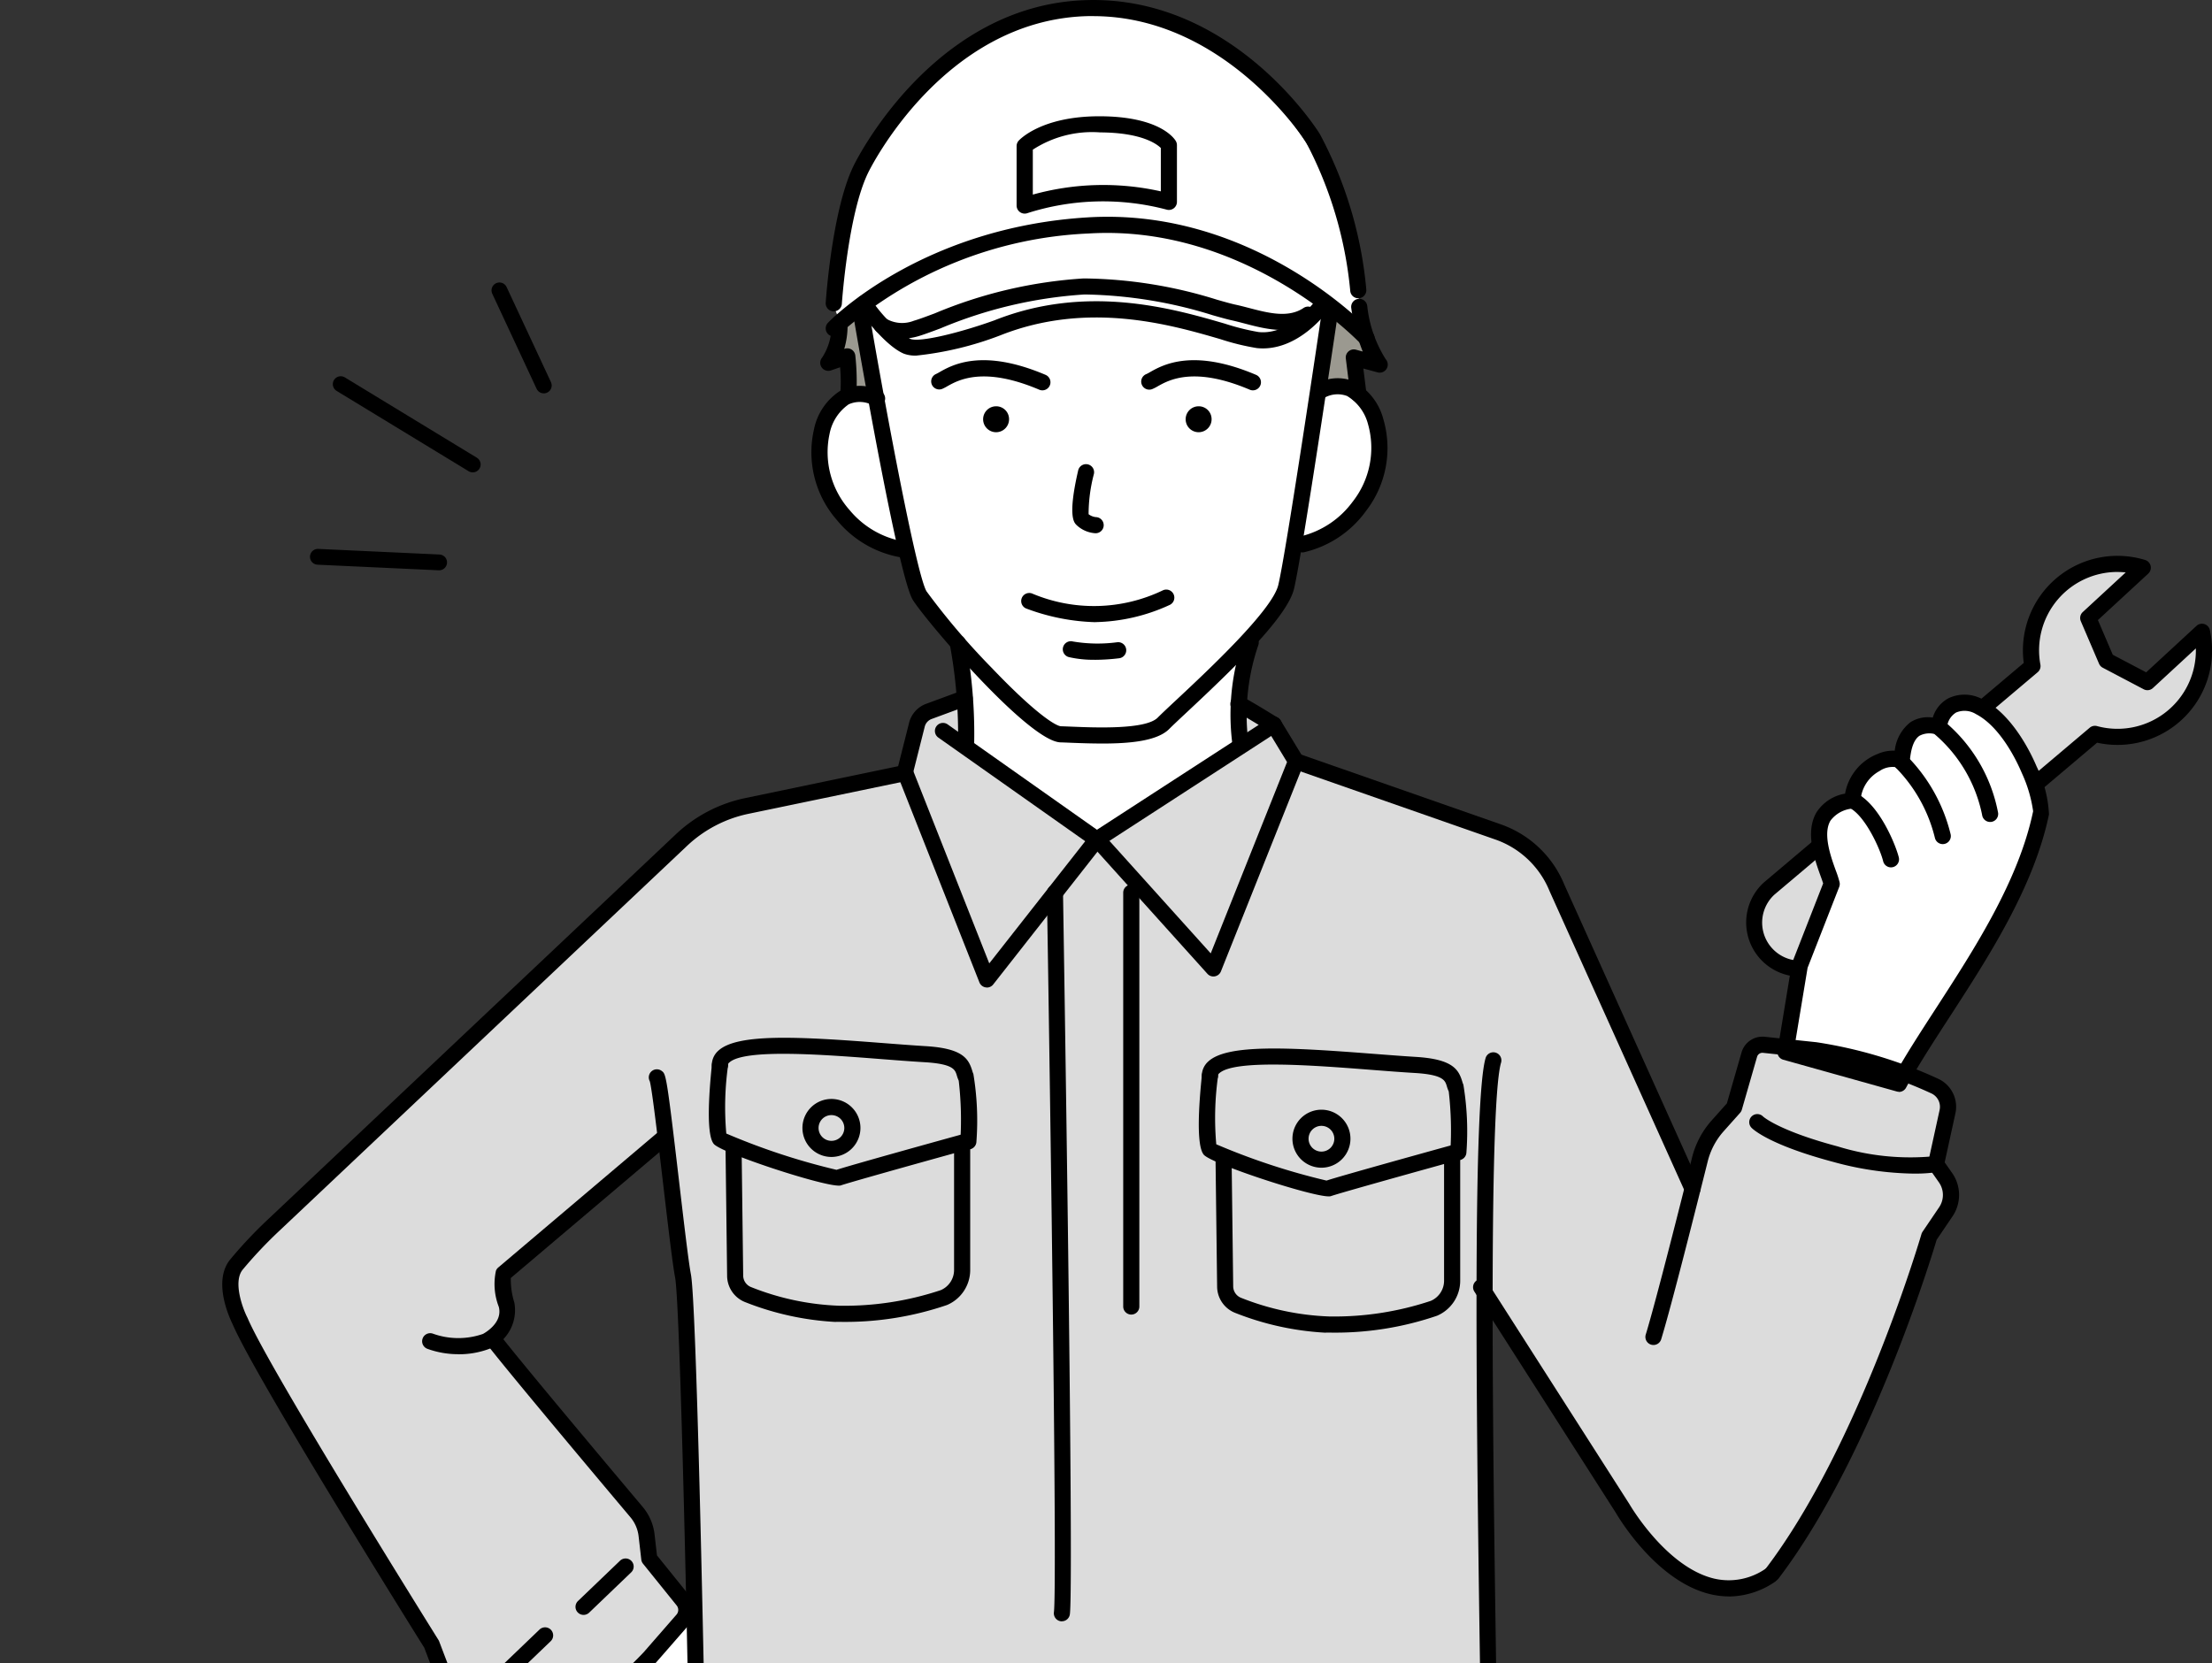 <svg xmlns="http://www.w3.org/2000/svg" xmlns:xlink="http://www.w3.org/1999/xlink" width="139.865" height="105.2" viewBox="0 0 139.865 105.2"><rect x="0" y="0" width="139.865" height="105.2" fill="#333333" stroke="none"/><defs><clipPath id="a"><rect width="139.865" height="105.2" fill="none"/></clipPath></defs><g transform="translate(-996.727 -863.815)"><g transform="translate(996.727 863.815)"><g transform="translate(0)" clip-path="url(#a)"><path d="M61.4,304.08l8.255-6.356,5.68,5.708-4.321,14.475L66.3,315.043l.4-1.715s-4.365-2.022-3.8-6.661Z" transform="translate(-26.476 -196.502)" fill="#fff"/><path d="M118.169,57.221s3.1,17.043,3.921,18.149,2.48,3.4,2.48,3.4l.454,5.934L133.29,90.8l9.072-6.155a23.518,23.518,0,0,1,.261-4.9l.4-1.413s2.052-1.78,2.238-3.5,2.854-17.509,2.854-17.509-1.267.628-1.994,1.068-1.285,1.251-3.9.55-5.937-2.367-10.207-1.571-8.613,2.432-9.829,2.142a9.881,9.881,0,0,1-2.957-1.776l-.438-.611Z" transform="translate(-63.941 -37.701)" fill="#fff"/><path d="M100.157,629.058,98.7,635.074l14.069,4.657.235-1.383-.817-8.222Z" transform="translate(-51.092 -415.187)" fill="#fff"/><path d="M186.2,630.77H172.617l.194,7.471,9.509,1.358,4.939-3.429Z" transform="translate(-99.877 -416.317)" fill="#fff"/><path d="M113.58,20.818l1.264-8.144S120.18,2.423,129.728,2.423s16.709,9.329,17.131,18.6L144.3,27.757l-28.116-.17Z" transform="translate(-60.912 -1.599)" fill="#fff"/><path d="M113.431,58.317a5.679,5.679,0,0,1-.365,1.564l-.344.951,1.2-.405.068,2.375,1.751.26-.962-5.65Z" transform="translate(-60.346 -37.893)" fill="#9b9990"/><path d="M31.834,300.32s6.749,5.548,21.729.806l-.551-80.785,2.3.458,1.311,80.685a29.948,29.948,0,0,0,21.751-1.447l.824-.559s-.573-39.1.456-48.588l1.2-42.9.412-3.565-.921-.748-.877-3.533,1.251-7.444-.092-25.121,10.116,15.753a6.092,6.092,0,0,0,3.253,2.5,16.684,16.684,0,0,0,1.824.5c1.416.272,2.1-.014,2.71-.963a96.248,96.248,0,0,0,10.07-21.45l1.519-3.012-1.09-1.554.958-4.375s-8.9-3.728-12.566-3.247l-1.161,4.035L94.4,157.865l-.373,1.5-.793,1.36L83.5,139.279l-14.647-5.294L67.7,132.143l-2.515-1.886a3,3,0,0,0,.2,2.012c.494,1.119-9.281,6.463-9.281,6.463l-8.4-5.994-.089-2.835-2.847,1.3-.924,3.366-12.371,2.642L1.019,166.244l.741,2.568,12.3,20.714,1.256,3.175,2.84,0L20.7,196c.148.11,5.761-3.387,9.61-8.107.386-.474.092-.53.092-.53l-2.457-3.049-.638-2.726-9.275-11.274s.813-.817.689-4.027L29,157.758l1.228,10.512.666,23.6-.647,9.977.065,4.293L31,217.509l.869,2.609.079,40.684Z" transform="translate(13.38 -85.737)" fill="#dcdcdc"/><path d="M180.816,76.386a.82.82,0,1,1-.82-.806.813.813,0,0,1,.82.806" transform="translate(-104.207 -49.884)"/><path d="M143.149,76.386a.82.82,0,1,1-.82-.806.813.813,0,0,1,.82.806" transform="translate(-79.346 -49.884)"/><path d="M86.271,659.488a77.049,77.049,0,0,1-9.614.109c-3.48-.331-10.162.745-11.524-1.412s-.968-7.214.948-9.039c.51-.487.079-1.186,1.937-1.922,5.557-2.2,7.66-3.39,8.037-4.109,0,0,7.034-.981,8.286,0,1.855,1.453.492,4.449,3.281,3.314,2.754-1.121,2.7.908,2.7.908.8,3.6-1.662,10.982-4.046,12.151" transform="translate(-28.404 -424.178)" fill="#9e9e9e"/><path d="M164.346,658.8s6.435.175,10-.165,10.972.979,12.366-1.23,1.031-8.067-.93-9.936c-.522-.5-1.117-2.338-3.016-3.1a6.058,6.058,0,0,1-2.525-2.077s-2.954.829-2.751.194c1.221-3.832-10.538-3.364-8.893.427.266.614-2.4-1.272-2.964-1.008-1.357.64-3.8,10.148-3.8,10.148-.818,3.681.073,5.55,2.515,6.747" transform="translate(-92.564 -422.295)" fill="#9e9e9e"/><path d="M204.551,57.414l-.683,5.273a5.624,5.624,0,0,1,1.347-.363,1.654,1.654,0,0,1,1.038.5l-.147-2.317,1.636.442-1.356-2.135Z" transform="translate(-120.504 -37.894)" fill="#9b9990"/><path d="M309.486,105.131l-3.447,3.183L307.192,111l2.591,1.364,3.447-3.183a5.469,5.469,0,0,1-6.763,6.457l-16.651,14.074a2.916,2.916,0,1,1-3.956-4.285l16.651-14.074a5.469,5.469,0,0,1,6.975-6.227" transform="translate(-174 -69.231)" fill="#dcdcdc"/><path d="M286.857,130.015a3.426,3.426,0,0,1-2.331-5.943l16.449-13.9a5.978,5.978,0,0,1,7.672-6.511.51.51,0,0,1,.2.863l-3.183,2.938.94,2.194,2.112,1.111,3.183-2.939a.51.51,0,0,1,.844.266,5.978,5.978,0,0,1-7.13,7.123l-16.453,13.907a3.38,3.38,0,0,1-2.3.895m20.052-25.6a4.954,4.954,0,0,0-4.884,5.86.512.512,0,0,1-.172.482L285.2,124.836a2.406,2.406,0,0,0,3.281,3.521l16.668-14.089a.513.513,0,0,1,.462-.1,4.956,4.956,0,0,0,6.246-4.914l-2.716,2.508a.51.51,0,0,1-.583.076l-2.591-1.364a.509.509,0,0,1-.231-.251l-1.153-2.691a.51.51,0,0,1,.123-.576l2.716-2.508a4.975,4.975,0,0,0-.513-.027" transform="translate(-173.013 -68.245)"/><path d="M297.887,154.807c2.492-4.611,7.656-10.755,8.986-17.138a7.727,7.727,0,0,0-.75-2.73,8.249,8.249,0,0,0-3.133-3.97,1.634,1.634,0,0,0-2.573,1.268c-2.538-.68-2.254,2.326-2.4,2.177-.586-.59-3.05.421-3.05,2.473h0c-3.653.515-1.54,4.3-1.332,5.278l-2.021,5.167-.9,5.467Z" transform="translate(-177.822 -86.266)" fill="#fff"/><path d="M296.9,154.327a.5.5,0,0,1-.137-.019l-7.175-2.008a.51.51,0,0,1-.366-.574l.9-5.466a.519.519,0,0,1,.028-.1l1.959-5.011c-.039-.128-.1-.3-.163-.472-.375-1.04-1-2.782-.251-4.032a2.676,2.676,0,0,1,1.8-1.174,3.317,3.317,0,0,1,2.05-2.507,2.429,2.429,0,0,1,1.091-.21,2.643,2.643,0,0,1,.986-1.795,2.064,2.064,0,0,1,1.418-.3,2.064,2.064,0,0,1,1-1.225,2.366,2.366,0,0,1,2.2.1c1.89.98,3.057,3.482,3.369,4.225a7.71,7.71,0,0,1,.779,3.031c-.956,4.588-3.8,8.976-6.311,12.848-1.027,1.585-2,3.083-2.726,4.43a.51.51,0,0,1-.449.268m-6.6-2.885,6.346,1.775c.719-1.285,1.621-2.676,2.571-4.142,2.461-3.8,5.25-8.1,6.167-12.5a8.584,8.584,0,0,0-.714-2.414c-.285-.678-1.319-2.907-2.9-3.73a1.378,1.378,0,0,0-1.256-.1,1.212,1.212,0,0,0-.577.982.509.509,0,0,1-.637.425,1.343,1.343,0,0,0-1.1.063c-.454.305-.55,1.077-.6,1.448-.033.258-.069.551-.392.662a.536.536,0,0,1-.539-.128,1.459,1.459,0,0,0-1,.251,2.3,2.3,0,0,0-1.157,1.564.505.505,0,0,1,.081.212.51.51,0,0,1-.433.577l-.108.015a1.934,1.934,0,0,0-1.481.766c-.5.834.022,2.289.337,3.159a6.319,6.319,0,0,1,.239.742.507.507,0,0,1-.024.291l-2,5.117Z" transform="translate(-176.831 -85.276)"/><path d="M322.672,140.924a9.485,9.485,0,0,0-3.144-5.4" transform="translate(-196.841 -89.448)" fill="#fff"/><path d="M321.681,140.444a.51.51,0,0,1-.5-.443,9.075,9.075,0,0,0-2.973-5.081.51.51,0,1,1,.669-.769,9.935,9.935,0,0,1,3.315,5.719.509.509,0,0,1-.44.571.487.487,0,0,1-.066,0" transform="translate(-195.851 -88.458)"/><path d="M312.191,141.62a10.026,10.026,0,0,1,2.653,4.729" transform="translate(-191.998 -93.471)" fill="#fff"/><path d="M313.853,145.868a.51.51,0,0,1-.5-.391,9.552,9.552,0,0,0-2.515-4.484.51.51,0,0,1,.715-.728,10.6,10.6,0,0,1,2.792,4.974.51.51,0,0,1-.5.629" transform="translate(-191.008 -92.481)"/><path d="M305.645,152.621c-.2-.815-1.213-3.147-2.426-3.726" transform="translate(-186.077 -98.273)" fill="#fff"/><path d="M304.654,152.14a.51.51,0,0,1-.495-.389c-.195-.8-1.161-2.914-2.15-3.386a.51.51,0,0,1,.44-.921c1.459.7,2.5,3.26,2.7,4.065a.51.51,0,0,1-.375.616.515.515,0,0,1-.121.015" transform="translate(-185.087 -97.282)"/><path d="M223.78,168.169a.509.509,0,0,1-.465-.3l-8.572-19.029a5.734,5.734,0,0,0-3.418-3.26l-12.782-4.47a.51.51,0,1,1,.337-.963l12.782,4.47a6.743,6.743,0,0,1,4.018,3.821l8.565,19.012a.509.509,0,0,1-.255.674.5.5,0,0,1-.209.045" transform="translate(-116.764 -92.48)"/><path d="M78.37,347.317c-.454,0-1.432-.417-3.9-2.589a.511.511,0,0,1-.16-.5l.4-1.716a.51.51,0,0,1,.993.233l-.331,1.416a14.658,14.658,0,0,0,2.938,2.124.51.51,0,0,1,.407.924.587.587,0,0,1-.346.108" transform="translate(-34.983 -225.804)"/><path d="M116.344,83.133s-4.009-1.172-4.859-3.848-.81-3.511.035-4.734a3.048,3.048,0,0,1,2.32-1.228l.509.4Z" transform="translate(-59.121 -48.394)" fill="#fff"/><path d="M200.394,81.943s3.928-1.42,4.61-4.144.59-3.555-.33-4.722A3.047,3.047,0,0,0,202.281,72l-.482.436Z" transform="translate(-118.211 -47.518)" fill="#fff"/><path d="M115.31,82.625a.48.48,0,0,1-.066,0,6.7,6.7,0,0,1-4.1-2.373,6.5,6.5,0,0,1-1.448-5.716,3.777,3.777,0,0,1,1.8-2.538,2.723,2.723,0,0,1,2.475.147.51.51,0,1,1-.563.851,1.7,1.7,0,0,0-1.513-.059,2.941,2.941,0,0,0-1.208,1.857,5.509,5.509,0,0,0,1.268,4.835,5.711,5.711,0,0,0,3.427,1.986.51.51,0,0,1-.064,1.016" transform="translate(-58.231 -47.365)"/><path d="M199.848,81.371a.51.51,0,0,1-.1-1.011,5.753,5.753,0,0,0,3.3-2.2,5.508,5.508,0,0,0,.965-4.9,2.94,2.94,0,0,0-1.321-1.778,1.7,1.7,0,0,0-1.51.157.513.513,0,0,1-.711-.108.507.507,0,0,1,.1-.708,2.723,2.723,0,0,1,2.461-.3,3.778,3.778,0,0,1,1.95,2.421,6.5,6.5,0,0,1-1.089,5.8,6.7,6.7,0,0,1-3.948,2.625.521.521,0,0,1-.1.009" transform="translate(-117.514 -46.436)"/><path d="M153.306,111.755a13.382,13.382,0,0,1-4.346-.851.51.51,0,1,1,.327-.966,10.049,10.049,0,0,0,8.281-.2.51.51,0,1,1,.4.938,11.69,11.69,0,0,1-4.661,1.074" transform="translate(-84.035 -72.404)"/><path d="M158.348,120.458a6.867,6.867,0,0,1-1.64-.169.51.51,0,0,1,.254-.988,9.342,9.342,0,0,0,2.8.049.51.51,0,0,1,.135,1.011,12.957,12.957,0,0,1-1.553.1" transform="translate(-89.124 -78.73)"/><path d="M178,68.912a.51.51,0,0,1-.2-.04c-3.542-1.505-5.132-.6-5.812-.219a2.88,2.88,0,0,1-.336.173.51.51,0,1,1-.38-.946,2.358,2.358,0,0,0,.213-.114c.81-.46,2.708-1.536,6.714.167a.51.51,0,0,1-.2.979" transform="translate(-98.778 -44.225)"/><path d="M138.857,68.912a.51.51,0,0,1-.2-.04c-3.542-1.505-5.132-.6-5.812-.219a2.882,2.882,0,0,1-.336.173.51.51,0,0,1-.38-.946,2.36,2.36,0,0,0,.213-.114c.81-.46,2.708-1.536,6.714.167a.51.51,0,0,1-.2.979" transform="translate(-72.945 -44.225)"/><path d="M136.312,125.434H136.3a.51.51,0,0,1-.494-.526,31.193,31.193,0,0,0-.521-6.233.51.51,0,0,1,1-.2,31.617,31.617,0,0,1,.541,6.467.51.51,0,0,1-.509.494" transform="translate(-75.229 -77.924)"/><path d="M188.063,125.331a.51.51,0,0,1-.5-.419,14.468,14.468,0,0,1,.685-6.577.51.51,0,0,1,.959.347,13.662,13.662,0,0,0-.641,6.047.51.51,0,0,1-.41.593.531.531,0,0,1-.092.008" transform="translate(-109.643 -77.881)"/><path d="M125.989,134.084a.51.51,0,0,1-.495-.635l.754-2.988a1.723,1.723,0,0,1,1.075-1.2l2.26-.833a.51.51,0,1,1,.353.957l-2.26.833a.7.7,0,0,0-.439.488l-.754,2.987a.51.51,0,0,1-.494.385" transform="translate(-68.766 -84.746)"/><path d="M82.461,250.693a.513.513,0,0,1-.075-.006c-1.361-.2-1.253-2.63-1.218-3.115h0c-.017-.518.064-2.374.641-9.879-.162-8.266-.54-24.227-.811-25.627-.155-.8-.446-3.278-.754-5.9-.314-2.678-.7-6-.846-6.5a.51.51,0,0,1,.765-.643c.258.2.3.236,1.094,7.027.292,2.489.594,5.062.742,5.826.356,1.836.81,24.847.83,25.826a.472.472,0,0,1,0,.049c-.269,3.5-.68,9.2-.651,9.771a.544.544,0,0,1,.007.129c-.072,1.009.135,2,.348,2.032a.51.51,0,0,1-.073,1.015m-.307-3.264h0Zm0,0h0m0,0v0m-2.622-47.608h0m0,0h0" transform="translate(-38.313 -131.283)"/><path d="M99.774,474.673A29.02,29.02,0,0,1,93.408,474a11.013,11.013,0,0,1-3-1.209A2.969,2.969,0,0,1,88.889,470c.653-11.3.416-22.946.164-35.27-.105-5.143-.214-10.462-.257-15.862-.165-20.341.279-27.079.558-29.286a.51.51,0,0,1,1.012.128c-.276,2.181-.714,8.868-.55,29.15.044,5.393.152,10.709.257,15.85.253,12.345.49,24.005-.166,35.349a1.959,1.959,0,0,0,1,1.837,10.011,10.011,0,0,0,2.726,1.1c5.866,1.318,11.65.38,16.034-.584a1.9,1.9,0,0,0,1.483-1.865l-.736-79.107a.51.51,0,0,1,.5-.515h.005a.51.51,0,0,1,.51.506l.736,79.107a2.924,2.924,0,0,1-2.284,2.871,47.1,47.1,0,0,1-10.111,1.258" transform="translate(-44.531 -256.838)"/><path d="M169.182,473.32a22.49,22.49,0,0,1-7.617-1.18,2.26,2.26,0,0,1-1.493-2.093c-.26-12.405-.338-26.014-.413-39.174-.077-13.559-.157-27.58-.437-40.294a.51.51,0,0,1,1.02-.023c.28,12.723.36,26.748.437,40.311.075,13.156.152,26.761.413,39.159a1.247,1.247,0,0,0,.821,1.156c2.007.731,7.613,2.181,16.285-.15a18.561,18.561,0,0,0,3.412-1.307,2.352,2.352,0,0,0,1.279-2.016c.2-5.848.84-28.908.84-80.077a.51.51,0,0,1,1.02,0c0,51.185-.643,74.259-.84,80.111a3.371,3.371,0,0,1-1.835,2.89,19.643,19.643,0,0,1-3.611,1.384,35.763,35.763,0,0,1-9.282,1.3" transform="translate(-91.037 -255.506)"/><path d="M231.838,247.628a.51.51,0,0,1-.5-.41l-.51-2.557a.519.519,0,0,1-.01-.1v-2.026a.526.526,0,0,1,.012-.113l.832-3.684a.475.475,0,0,1,.023-.075,8.834,8.834,0,0,0,.212-3.014c-.009-.172-.015-.312-.016-.409-.007-.633-.022-1.614-.04-2.855-.227-15.476-.389-33.58.381-36.23a.51.51,0,1,1,.979.285c-.826,2.843-.473,26.881-.34,35.93.018,1.243.032,2.224.04,2.858,0,.088.007.215.015.371a9.537,9.537,0,0,1-.267,3.4l-.811,3.592v1.919l.5,2.508a.51.51,0,0,1-.4.6.5.5,0,0,1-.1.01" transform="translate(-138.292 -129.221)"/><path d="M20,204.584a1.516,1.516,0,0,1-1.117-.491L16.5,201.506h-.569a2.8,2.8,0,0,1-2.6-1.8l-.555-1.461c-.719-1.15-10.7-17.141-12.108-20.44C.5,177.464-.632,175.1.493,173.7a28.226,28.226,0,0,1,2.492-2.636l25.7-24.271a9.074,9.074,0,0,1,4.379-2.286l9.725-2.028a.51.51,0,0,1,.208,1L33.276,145.5a8.048,8.048,0,0,0-3.887,2.029L3.682,171.808a27.656,27.656,0,0,0-2.393,2.528c-.625.779.022,2.487.3,3.024a.352.352,0,0,1,.016.034c1.367,3.236,11.96,20.185,12.066,20.356a.52.52,0,0,1,.045.089l.573,1.508a1.775,1.775,0,0,0,1.648,1.138h.793a.509.509,0,0,1,.375.165L19.63,203.4a.49.49,0,0,0,.586.107,26.512,26.512,0,0,0,6.422-4.968l2.085-2.391a.451.451,0,0,0,.011-.579l-2.129-2.642a.514.514,0,0,1-.109-.262l-.169-1.473a2.26,2.26,0,0,0-.516-1.2c-1.742-2.069-7.536-8.964-8.982-10.821a.51.51,0,1,1,.8-.627c1.434,1.843,7.219,8.726,8.957,10.792a3.274,3.274,0,0,1,.75,1.74l.152,1.327,2.037,2.527a1.469,1.469,0,0,1-.037,1.89l-2.105,2.413a27.6,27.6,0,0,1-6.7,5.179,1.491,1.491,0,0,1-.694.17" transform="translate(14.052 -94.03)"/><path d="M39.459,224.472a5.681,5.681,0,0,1-1.944-.339.51.51,0,0,1,.348-.959,4.742,4.742,0,0,0,3.162.016c.152-.082,1.262-.72,1-1.716a3.978,3.978,0,0,1-.178-2.285.507.507,0,0,1,.144-.2l10.072-8.532a.51.51,0,0,1,.659.778l-9.937,8.417a4.908,4.908,0,0,0,.225,1.56,2.653,2.653,0,0,1-1.537,2.9l-.031.015a5.486,5.486,0,0,1-1.979.349" transform="translate(-10.487 -138.824)"/><path d="M190.605,332.548a.52.52,0,0,1-.107-.011.51.51,0,0,1-.393-.6l.469-2.2a.51.51,0,1,1,1,.212l-.469,2.2a.51.51,0,0,1-.5.4" transform="translate(-111.413 -217.363)"/><path d="M196.129,331.771a.518.518,0,0,1-.107-.011.51.51,0,0,1-.393-.6l.468-2.2a.51.51,0,1,1,1,.213l-.469,2.2a.51.51,0,0,1-.5.4" transform="translate(-115.059 -216.85)"/><path d="M48.211,307.281a.51.51,0,0,1-.353-.878l3.686-3.535a.51.51,0,1,1,.706.737l-3.686,3.535a.51.51,0,0,1-.353.142" transform="translate(-17.431 -199.804)"/><path d="M66.209,293.5a.51.51,0,0,1-.353-.878l2.652-2.543a.51.51,0,1,1,.706.736l-2.652,2.543a.509.509,0,0,1-.353.142" transform="translate(-29.31 -191.364)"/><path d="M151.107,360.523a.51.51,0,0,1-.509-.478l-.737-11.745a.51.51,0,0,1,.477-.541.5.5,0,0,1,.541.477l.737,11.745a.51.51,0,0,1-.477.541h-.032" transform="translate(-84.858 -229.525)"/><path d="M69.627,329.806a.491.491,0,0,1-.074-.005,9.749,9.749,0,0,1-4.659-2.631,5.965,5.965,0,0,1-1.976-5.2l-.487-.455a.51.51,0,0,1,.7-.745l.686.642a.51.51,0,0,1,.148.49,4.905,4.905,0,0,0,1.62,4.51,9,9,0,0,0,4.12,2.375.51.51,0,0,1-.075,1.014" transform="translate(-27.046 -211.625)"/><path d="M272.684,227.311a.51.51,0,0,1-.406-.818c5.933-7.806,9.807-21.029,9.846-21.161a.507.507,0,0,1,.067-.144l1.053-1.555a1.388,1.388,0,0,0-.012-1.566l-.607-.867a.51.51,0,0,1-.08-.4l.725-3.309a.936.936,0,0,0-.5-1.046,27.45,27.45,0,0,0-7.429-2.235l-3.229-.339a.351.351,0,0,0-.385.259l-.959,3.333a.51.51,0,0,1-.11.2l-1.04,1.166a4.509,4.509,0,0,0-1.007,1.9c-.672,2.688-2.3,9.165-2.945,11.259a.51.51,0,1,1-.975-.3c.633-2.071,2.261-8.528,2.931-11.208a5.531,5.531,0,0,1,1.235-2.333l.963-1.079.927-3.222a1.38,1.38,0,0,1,1.472-.992l3.259.344a28.552,28.552,0,0,1,7.738,2.328,1.951,1.951,0,0,1,1.053,2.181l-.677,3.09.479.683a2.414,2.414,0,0,1,.022,2.723l-1.009,1.49c-.333,1.119-4.183,13.776-9.99,21.416a.509.509,0,0,1-.406.2" transform="translate(-160.63 -127.282)"/><path d="M248.822,258.048a5.075,5.075,0,0,1-1.2-.147c-3.447-.837-5.858-4.982-5.959-5.158l-8.927-13.963a.51.51,0,1,1,.859-.549l8.94,13.984c.035.06,2.311,3.964,5.33,4.7a4.084,4.084,0,0,0,3.276-.618.51.51,0,1,1,.553.856,5.236,5.236,0,0,1-2.872.9" transform="translate(-139.504 -157.081)"/><path d="M142.776,139.039a.511.511,0,0,1-.294-.093l-9.725-6.863a.51.51,0,1,1,.589-.833l9.442,6.664,10.226-6.632c-.7-.424-1.333-.8-1.471-.854a.51.51,0,0,1,.379-.947c.344.138,1.86,1.072,2.316,1.355a.51.51,0,0,1,.008.861l-11.194,7.26a.511.511,0,0,1-.277.082" transform="translate(-73.427 -85.435)"/><path d="M131.167,156.252a.494.494,0,0,1-.074-.005.51.51,0,0,1-.4-.317l-5.179-13.116a.51.51,0,1,1,.949-.375l4.853,12.29,6.4-8.15a.51.51,0,1,1,.8.629l-6.947,8.849a.51.51,0,0,1-.4.2" transform="translate(-68.765 -93.798)"/><path d="M111.923,336.5c-8.4,0-13.616-1.307-16.72-2.594a.51.51,0,1,1,.391-.942c13.957,5.791,40.934-.109,44.283-1.152a.51.51,0,1,1,.3.973,117.271,117.271,0,0,1-18.376,3.193c-3.7.366-6.981.522-9.881.522" transform="translate(-48.575 -218.983)"/><path d="M111.923,324.034c-8.4,0-13.616-1.307-16.72-2.594a.51.51,0,0,1,.391-.942c13.957,5.791,40.934-.109,44.283-1.152a.51.51,0,1,1,.3.973,117.254,117.254,0,0,1-18.376,3.193c-3.7.366-6.981.522-9.881.522" transform="translate(-48.575 -210.757)"/><path d="M87.154,363.26a.847.847,0,0,1-.289-.051c-.513-.185-.819-.812-.963-1.973-.239-1.928-.19-7.341-.172-8.762a1.418,1.418,0,0,1-.62-1.168l-.006-.117c-.057-.984-.164-2.813,1.079-2.967a.529.529,0,0,1,.136,0l9.266,1.357a.51.51,0,0,1,.432.567c-.1.839-1.031,8.239-1.8,9.51-1.175,1.939-5.686,3.218-6.564,3.451a.922.922,0,0,1-.5.151m.087-1h0Zm-.964-13.015c-.074.059-.245.358-.156,1.881l.007.12c.017.313.154.381.211.4a.488.488,0,0,1,.414.508c0,.068-.1,6.847.16,8.957a2.994,2.994,0,0,0,.274,1.081.492.492,0,0,1,.11-.044c1.39-.358,5.184-1.6,6.044-3.018.47-.775,1.2-5.493,1.6-8.612Z" transform="translate(-42.097 -229.83)"/><path d="M100.577,223.133a18.091,18.091,0,0,1-5.689-1.238,1.8,1.8,0,0,1-1.184-1.666l-.1-8.049a.51.51,0,0,1,.5-.516h.006a.51.51,0,0,1,.51.5l.1,8.045a.789.789,0,0,0,.519.726,16.544,16.544,0,0,0,5.54,1.171,19.265,19.265,0,0,0,6.432-.985,1.388,1.388,0,0,0,.843-1.278v-7.941a.51.51,0,1,1,1.02,0v7.941a2.407,2.407,0,0,1-1.462,2.216,19.853,19.853,0,0,1-6.8,1.067c-.078,0-.158,0-.237,0" transform="translate(-47.728 -139.524)"/><path d="M75.645,656.327c-4.1,0-8.078-.03-8.776-.081-3.723-.27-4.025-2.844-4.025-5.924a9.5,9.5,0,0,1,4.479-7.717,8.109,8.109,0,0,1,2.308-.858c1.736-.474,3.9-1.064,4.989-2.925a.51.51,0,1,1,.88.516c-1.3,2.221-3.786,2.9-5.6,3.394a7.589,7.589,0,0,0-2,.717,8.5,8.5,0,0,0-4.034,6.874c0,3.3.428,4.714,3.079,4.907,1.032.075,16.409.132,18.306-.03.646-.056,1.67-1.569,2.007-2.066.112-.165.2-.29.251-.357,1.219-1.521,1.606-7.921,1.13-10.633-.274-1.56-.559-4.509-.571-4.634a.51.51,0,0,1,1.016-.1c0,.03.294,3.035.56,4.556.47,2.675.22,9.5-1.339,11.448-.043.054-.112.157-.2.29-.849,1.254-1.771,2.426-2.764,2.511-.917.079-5.374.112-9.691.112" transform="translate(-27.426 -420.395)"/><path d="M97.783,638.81a.51.51,0,0,1-.427-.789,6.2,6.2,0,0,0,.907-1.694.51.51,0,0,1,.976-.25c.119.275.091.788-1.029,2.5a.51.51,0,0,1-.427.231m.52-2.327h0m0,0h0m0,0h0Z" transform="translate(-50.15 -419.617)"/><path d="M107.1,645.774a.734.734,0,0,1-.641-.277.745.745,0,0,1-.005-.735c.131-.337.375-.965-.463-2.232-.982-1.484-5.831-.957-8.656-.276a.51.51,0,0,1-.239-.992c.819-.2,8.051-1.858,9.746.7a3.382,3.382,0,0,1,.7,2.752c.993-.112,3.01-.476,3.83-.631a.51.51,0,0,1,.19,1c-.369.07-3.63.683-4.46.683" transform="translate(-49.776 -422.774)"/><path d="M73.488,676.816q-.583,0-1.191-.006c-7.2-.072-8.478-1.291-8.661-1.534l.816-.612a.164.164,0,0,0-.027-.032c.011.011,1.194,1.092,7.881,1.159,4.261.043,7.647-.155,9.47-.261l.711-.04c.14-.008.37-.013.664-.021a30.474,30.474,0,0,0,5.817-.547.51.51,0,0,1,.253.988,31.251,31.251,0,0,1-6.046.579c-.281.007-.5.012-.635.02l-.705.04c-1.661.1-4.618.269-8.349.269" transform="translate(-27.949 -445.266)"/><path d="M88.02,656.673a.509.509,0,0,1-.293-.093c-5.055-3.562-14.709-1.339-15.843-.922a.507.507,0,0,1-.43.051.516.516,0,0,1-.348-.433.527.527,0,0,1,.257-.5c.512-.3,11.213-3.072,16.953.97a.51.51,0,0,1-.294.927" transform="translate(-32.876 -431.366)"/><path d="M170.35,656.079c-3.57,0-6.675-.025-7.474-.093-1.522-.131-2.829-3.707-2.878-4.225-.226-2.407,1.058-5.866,2.191-8.917a27.814,27.814,0,0,0,1.268-3.885,19.325,19.325,0,0,0,.167-3.557.51.51,0,0,1,.483-.535.518.518,0,0,1,.535.483,20.02,20.02,0,0,1-.181,3.785,28.157,28.157,0,0,1-1.317,4.064c-1.041,2.8-2.336,6.292-2.132,8.468.09.642,1.325,3.25,1.949,3.3,1.923.165,19.32.059,20.45-.023,2.427-.176,2.55-1.421,2.547-4.993v-.293c0-3.256-1.28-6.151-3.342-7.556a4.963,4.963,0,0,0-1.1-.548c-.881-.345-1.713-.672-3.079-3a.51.51,0,1,1,.88-.517c1.188,2.024,1.8,2.263,2.572,2.567a6.009,6.009,0,0,1,1.3.655c2.336,1.592,3.788,4.81,3.788,8.4v.292c0,3.343,0,5.757-3.493,6.011-.734.053-7.512.116-13.136.116" transform="translate(-91.532 -419.021)"/><path d="M212.33,639.434a.51.51,0,0,1-.462-.293,7.321,7.321,0,0,1-.534-2.765.51.51,0,0,1,.51-.5h.005a.51.51,0,0,1,.5.515,6.378,6.378,0,0,0,.437,2.32.51.51,0,0,1-.461.727" transform="translate(-125.432 -419.685)"/><path d="M173.183,681.307c-2.806,0-5.2-.021-6.121-.071a24.522,24.522,0,0,1-3.5-.812c-.644-.174-1.323-.357-1.992-.528a.51.51,0,1,1,.253-.988c.673.172,1.357.356,2.005.531a26.41,26.41,0,0,0,3.292.778c1.579.084,7.787.084,12.633.036a21.727,21.727,0,0,0,6.4-.68,1.724,1.724,0,0,0,.631-.325.521.521,0,0,1,.5-.356.51.51,0,0,1,.5.52c-.017.813-1.421,1.8-8.018,1.862-2.131.021-4.471.033-6.577.033" transform="translate(-92.331 -448.078)"/><path d="M177.42,661.395a.51.51,0,0,1-.149-1,29.4,29.4,0,0,1,9.262-.874c1.495.066,2.724.192,3.493.287,1.639.2,1.705.245,1.81.574a.512.512,0,0,1-.691.624c-.806-.185-8.3-1.243-13.576.364a.508.508,0,0,1-.149.022" transform="translate(-102.711 -435.267)"/><path d="M174.7,643.072a6.618,6.618,0,0,1-2.24-.907,11.424,11.424,0,0,0-1.583-.723.51.51,0,0,1,.209-1,9.623,9.623,0,0,1,1.835.811c.178.09.393.2.613.308a1.318,1.318,0,0,1-.033-.219,2.3,2.3,0,0,1,1.222-1.805c1.946-.993,6.272-.911,8.2-.124a1.78,1.78,0,0,1,1.134.977,1.337,1.337,0,0,1-.053.939l1.735-.354a.51.51,0,0,1,.2,1l-2.984.609a.51.51,0,0,1-.466-.856c.551-.562.635-.9.6-1.011,0,0-.066-.16-.553-.358-1.669-.681-5.686-.763-7.355.088-.2.1-.685.567-.667.831.012.189.27.407.44.551.213.18.478.4.4.766a.6.6,0,0,1-.461.451.742.742,0,0,1-.2.026" transform="translate(-98.459 -421.624)"/><path d="M133.132,84.922c-.657,0-1.341-.022-2.025-.05-.223-.01-.427-.018-.605-.023-2.034-.063-8.57-7.757-9.34-9.016-.919-1.505-3.447-16.153-3.732-17.819a.51.51,0,1,1,1.005-.172c1.064,6.216,2.982,16.452,3.6,17.458a45.029,45.029,0,0,0,4.112,4.83c2.766,2.9,4.06,3.688,4.388,3.7.181.006.389.014.616.023,1.538.063,4.742.2,5.5-.57.258-.259.671-.646,1.195-1.135,1.961-1.833,6.041-5.648,6.426-7.243.509-2.106,2.694-16.884,2.716-17.033A.51.51,0,1,1,148,58.02c-.09.611-2.214,14.974-2.733,17.124-.422,1.746-3.691,4.915-6.721,7.749-.516.482-.924.864-1.169,1.11-.737.739-2.378.92-4.244.92" transform="translate(-63.448 -37.897)"/><path d="M159.559,90.712h-.021a1.894,1.894,0,0,1-1.184-.525c-.152-.152-.556-.557.111-3.447a.51.51,0,1,1,.994.229,10,10,0,0,0-.335,2.541.907.907,0,0,0,.455.183.51.51,0,0,1-.02,1.02" transform="translate(-90.292 -56.988)"/><path d="M121.676,58.738a2.069,2.069,0,0,1-.789-.122c-1.244-.531-2.76-2.651-2.929-2.891a.51.51,0,0,1,.834-.587,9.265,9.265,0,0,0,2.494,2.54c.594.254,3.229-.409,5.33-1.168,5.854-2.329,11.313-.741,14.575.209a15.164,15.164,0,0,0,2.129.53c2.012.217,3.587-1.978,3.6-2a.51.51,0,1,1,.833.589c-.078.11-1.94,2.7-4.542,2.426a15.248,15.248,0,0,1-2.307-.566c-3.135-.912-8.384-2.439-13.928-.234a20.8,20.8,0,0,1-5.3,1.275" transform="translate(-63.741 -36.249)"/><path d="M146.431,48.517a.509.509,0,0,1-.374-.163c-.07-.076-7.2-7.586-17.206-6.97A25.41,25.41,0,0,0,113.11,47.74a.51.51,0,0,1-.733-.71c.238-.246,5.943-6.024,16.412-6.665,10.507-.646,17.714,6.97,18.015,7.294a.51.51,0,0,1-.374.857" transform="translate(-60.024 -26.616)"/><path d="M113,64.08a.5.5,0,0,1-.064,0,.509.509,0,0,1-.443-.569,10.506,10.506,0,0,0-.017-1.621l-.585.2a.51.51,0,0,1-.558-.805,3.629,3.629,0,0,0,.595-2.163.51.51,0,0,1,1.018-.061,5.261,5.261,0,0,1-.209,1.668l.031-.011a.51.51,0,0,1,.67.432,15.376,15.376,0,0,1,.066,2.489.51.51,0,0,1-.505.447" transform="translate(-59.356 -38.661)"/><path d="M209.747,62.129a.51.51,0,0,1-.505-.447l-.287-2.3a.51.51,0,0,1,.639-.556l.43.117A11.947,11.947,0,0,1,209.3,56.2a.51.51,0,1,1,1.011-.132,7.865,7.865,0,0,0,1.166,3.36.51.51,0,0,1-.513.833l-.9-.244.192,1.543a.509.509,0,0,1-.443.569.5.5,0,0,1-.064,0" transform="translate(-123.859 -36.71)"/><path d="M112.743,19.692h-.035a.51.51,0,0,1-.475-.543c.016-.239.406-5.895,1.767-8.673.046-.1,4.959-10.218,14.763-10.47,9.154-.242,14.483,8.1,14.706,8.456a25.773,25.773,0,0,1,2.945,9.841.51.51,0,1,1-1.017.072,25.2,25.2,0,0,0-2.8-9.388c-.041-.065-5.1-7.967-13.462-7.967-.115,0-.228,0-.344,0-9.17.237-13.824,9.8-13.87,9.894-1.276,2.6-1.664,8.242-1.667,8.3a.51.51,0,0,1-.508.476" transform="translate(-60.023 0)"/><path d="M122.917,55.615a2.548,2.548,0,0,1-1.543-.446.51.51,0,0,1,.634-.8,2.009,2.009,0,0,0,1.7.106c.29-.082.747-.252,1.326-.468a28.93,28.93,0,0,1,9.422-2.21,29.013,29.013,0,0,1,8.429,1.346c.477.136.889.253,1.179.315.267.057.549.131.842.207,1.221.319,2.484.649,3.45,0a.51.51,0,1,1,.57.846c-1.349.909-2.973.483-4.278.142-.276-.072-.544-.142-.8-.2-.322-.069-.729-.185-1.244-.331a28.452,28.452,0,0,0-7.941-1.308h-.2a28.078,28.078,0,0,0-9.076,2.146c-.6.224-1.074.4-1.4.494a3.927,3.927,0,0,1-1.072.157" transform="translate(-65.932 -34.187)"/><path d="M169.441,149.749a.511.511,0,0,1-.379-.169l-7.164-7.958a.51.51,0,0,1,.758-.683l6.615,7.349,4.825-12.1-1.273-2.1a.51.51,0,1,1,.872-.529l1.405,2.314a.511.511,0,0,1,.038.454l-5.223,13.1a.511.511,0,0,1-.384.313.536.536,0,0,1-.09.008" transform="translate(-92.716 -87.99)"/><path d="M98.7,204.77c-1.154,0-7.414-2.059-7.9-2.635-.475-.561-.326-3.051-.118-5.04a.518.518,0,0,1,.561-.454.51.51,0,0,1,.454.56,19,19,0,0,0-.107,4.275,42.548,42.548,0,0,0,6.971,2.295c.879-.29,6.37-1.813,8.1-2.291a.51.51,0,1,1,.272.983c-4.493,1.244-7.819,2.185-8.088,2.29a.406.406,0,0,1-.138.018" transform="translate(-45.666 -129.784)"/><path d="M107.274,200.111h-.017a.51.51,0,0,1-.493-.526,21.581,21.581,0,0,0-.1-3.821,2.421,2.421,0,0,1-.124-.341c-.108-.354-.22-.72-2.032-.828-.85-.05-1.783-.123-2.771-.2-3.639-.283-8.622-.668-9.582.221a.2.2,0,0,0-.084.163.51.51,0,1,1-1.02,0,1.22,1.22,0,0,1,.411-.911c1.2-1.106,5.045-.9,10.354-.489.983.076,1.912.148,2.753.2,2.33.139,2.713.783,2.947,1.549a1.5,1.5,0,0,0,.073.208,17.94,17.94,0,0,1,.193,4.285.51.51,0,0,1-.509.493" transform="translate(-46.043 -127.414)"/><path d="M109.737,208.106a1.834,1.834,0,1,1,1.834-1.834,1.836,1.836,0,0,1-1.834,1.834m0-2.647a.814.814,0,1,0,.814.814.815.815,0,0,0-.814-.814" transform="translate(-57.165 -134.933)"/><path d="M191.71,225.133a18.081,18.081,0,0,1-5.689-1.238,1.8,1.8,0,0,1-1.184-1.666l-.1-8.049a.51.51,0,0,1,.5-.516.515.515,0,0,1,.516.5l.1,8.045a.789.789,0,0,0,.519.725,16.643,16.643,0,0,0,5.54,1.171,19.266,19.266,0,0,0,6.432-.985,1.388,1.388,0,0,0,.843-1.278v-7.941a.51.51,0,1,1,1.02,0v7.941a2.407,2.407,0,0,1-1.462,2.216,19.85,19.85,0,0,1-6.8,1.067c-.078,0-.158,0-.237,0" transform="translate(-107.878 -140.844)"/><path d="M189.83,206.77c-1.155,0-7.414-2.059-7.9-2.635-.475-.561-.326-3.05-.118-5.04a.516.516,0,0,1,.561-.454.51.51,0,0,1,.454.56,19,19,0,0,0-.107,4.275,42.507,42.507,0,0,0,6.971,2.295c.879-.29,6.37-1.813,8.1-2.291a.51.51,0,0,1,.273.983c-4.565,1.264-7.815,2.184-8.088,2.29a.406.406,0,0,1-.138.018" transform="translate(-105.815 -131.104)"/><path d="M198.407,202.111h-.017a.51.51,0,0,1-.493-.526,21.583,21.583,0,0,0-.1-3.821,2.415,2.415,0,0,1-.124-.341c-.108-.354-.22-.72-2.033-.828-.85-.05-1.783-.123-2.771-.2-3.639-.283-8.622-.669-9.582.221a.2.2,0,0,0-.084.163.51.51,0,0,1-1.02,0,1.22,1.22,0,0,1,.411-.912c1.2-1.106,5.046-.9,10.354-.489.984.076,1.912.148,2.753.2,2.33.139,2.713.784,2.948,1.549a1.488,1.488,0,0,0,.073.208,17.94,17.94,0,0,1,.193,4.285.51.51,0,0,1-.509.493" transform="translate(-106.193 -128.734)"/><path d="M200.87,210.106a1.834,1.834,0,1,1,1.834-1.834,1.836,1.836,0,0,1-1.834,1.834m0-2.647a.814.814,0,1,0,.814.814.815.815,0,0,0-.814-.814" transform="translate(-117.315 -136.253)"/><path d="M154.321,211.157a.478.478,0,0,1-.066,0,.509.509,0,0,1-.441-.571c.208-1.619-.2-30.468-.443-45.5a.51.51,0,0,1,.5-.518h.008a.51.51,0,0,1,.51.5c.029,1.777.7,43.547.434,45.643a.509.509,0,0,1-.5.445" transform="translate(-87.175 -108.617)"/><path d="M168.073,191.758a.51.51,0,0,1-.51-.51V165.076a.51.51,0,0,1,1.02,0v26.172a.51.51,0,0,1-.51.51" transform="translate(-96.542 -108.616)"/><path d="M294.424,211.013a20.019,20.019,0,0,1-5.108-.737c-4.042-1.076-5.078-2.056-5.183-2.163a.51.51,0,0,1,.733-.71s.964.889,4.712,1.888a15.569,15.569,0,0,0,6.126.619.51.51,0,0,1,.189,1,8.564,8.564,0,0,1-1.469.1" transform="translate(-173.385 -136.786)"/><path d="M99.133,360.925a41.1,41.1,0,0,1-6.765-.6.51.51,0,1,1,.174-1,39.626,39.626,0,0,0,7.08.576.517.517,0,0,1,.526.494.509.509,0,0,1-.494.525c-.03,0-.212.006-.521.006" transform="translate(-46.633 -237.153)"/><path d="M215.427,360.309a.925.925,0,0,1-.5-.15c-.879-.233-5.388-1.512-6.564-3.451-.771-1.272-1.7-8.671-1.8-9.511a.51.51,0,0,1,.432-.567l9.266-1.356a.5.5,0,0,1,.136,0c1.243.153,1.136,1.983,1.079,2.967l-.006.116a1.419,1.419,0,0,1-.621,1.168c.017,1.422.066,6.834-.172,8.762-.144,1.16-.449,1.787-.962,1.973a.847.847,0,0,1-.289.051m-7.788-12.742c.4,3.119,1.13,7.837,1.6,8.612.86,1.419,4.654,2.66,6.044,3.018a.5.5,0,0,1,.111.043,3.012,3.012,0,0,0,.273-1.08c.261-2.111.161-8.889.16-8.957a.509.509,0,0,1,.435-.512c.037-.011.174-.079.191-.392l.007-.119c.089-1.522-.082-1.822-.156-1.881Z" transform="translate(-122.281 -227.882)"/><path d="M208.776,357.975c-.309,0-.491-.005-.521-.006a.509.509,0,0,1-.494-.525.5.5,0,0,1,.526-.494,39.561,39.561,0,0,0,7.08-.576.51.51,0,1,1,.174,1,41.087,41.087,0,0,1-6.764.6" transform="translate(-123.073 -235.206)"/><path d="M149.387,396.342a.506.506,0,0,1-.143-.02,24.15,24.15,0,0,0-5.355-.905,36.613,36.613,0,0,0-5.009.456.51.51,0,1,1-.167-1.006,36.972,36.972,0,0,1,5.176-.47,24.679,24.679,0,0,1,5.64.946.51.51,0,0,1-.142,1" transform="translate(-77.219 -260.307)"/><path d="M161.035,363.333a.51.51,0,0,1-.187-.984c.07-.029,1.491-.648,1.491-3.113,0-2.826-.894-9.471-.9-9.538a.51.51,0,1,1,1.01-.137c.037.276.912,6.781.912,9.675,0,3.208-2.055,4.031-2.142,4.064a.5.5,0,0,1-.182.034" transform="translate(-91.896 -230.423)"/><path d="M102.457,609.957c-.411,0-.821-.014-1.229-.044a48.5,48.5,0,0,1-8.917-1.582.51.51,0,0,1,.288-.978,47.386,47.386,0,0,0,8.7,1.543,27.433,27.433,0,0,0,9.683-1.533.51.51,0,0,1,.351.958,29.338,29.338,0,0,1-8.88,1.636" transform="translate(-46.633 -400.848)"/><path d="M179.224,608.339a66.315,66.315,0,0,1-8.836-.647.51.51,0,0,1,.136-1.011c14.91,2.01,19.657-1.42,19.7-1.454a.51.51,0,0,1,.622.808c-.154.119-3.1,2.3-11.626,2.3" transform="translate(-98.115 -399.39)"/><path d="M148.244,27.786a.511.511,0,0,1-.51-.51V23.515a.511.511,0,0,1,.13-.34c.057-.063,1.428-1.545,5.1-1.545h.061c3.776.017,4.688,1.413,4.779,1.572a.511.511,0,0,1,.068.254v3.588a.51.51,0,0,1-.655.489,15.721,15.721,0,0,0-8.794.222.515.515,0,0,1-.174.031m.51-4.043v2.841a16.63,16.63,0,0,1,8.094-.205V23.636c-.242-.241-1.193-.974-3.833-.986a6.864,6.864,0,0,0-4.262,1.093" transform="translate(-83.454 -14.276)"/></g></g><g transform="translate(1029.828 900.397) rotate(-174)"><path d="M3.418,5.688,0,0" transform="translate(0 12.27)" fill="none" stroke="#000" stroke-linecap="round" stroke-width="1"/><path d="M0,0,8.833,4.18" transform="translate(3.945 6.831)" fill="none" stroke="#000" stroke-linecap="round" stroke-width="1"/><path d="M0,.449,7.662,0" transform="translate(5.411 0)" fill="none" stroke="#000" stroke-linecap="round" stroke-width="1"/></g></g></svg>